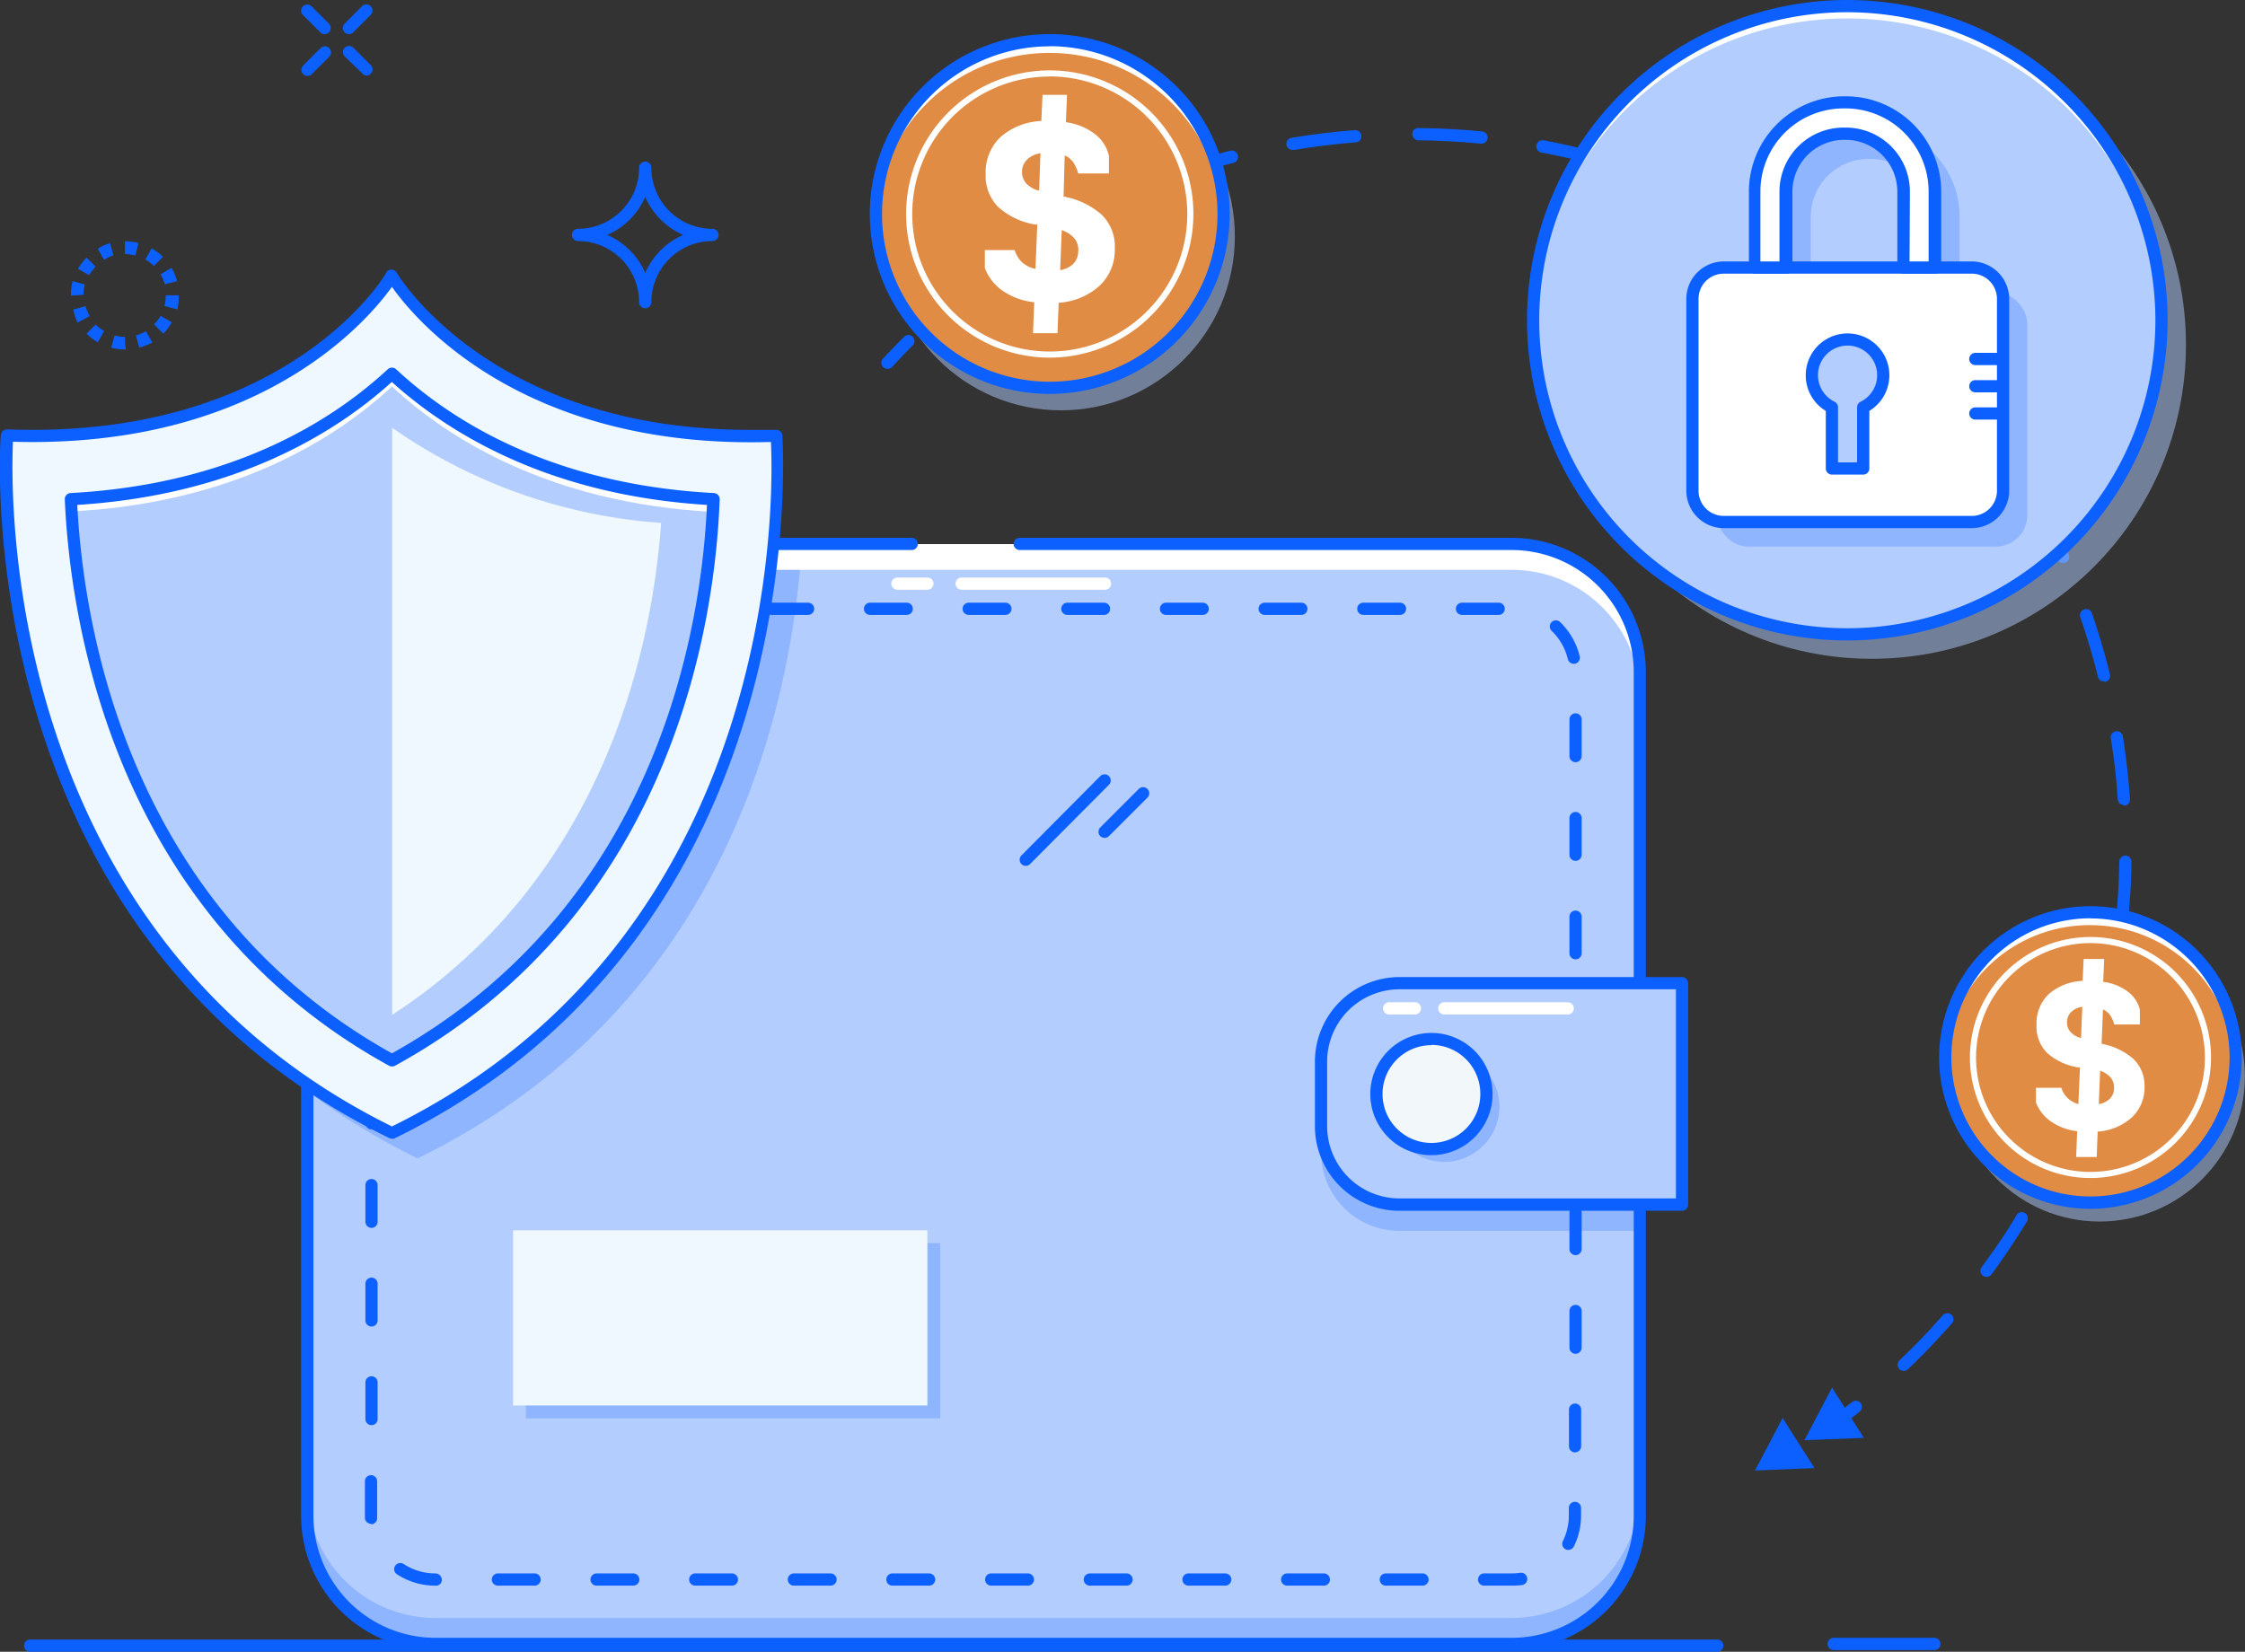 <svg xmlns="http://www.w3.org/2000/svg" viewBox="0 0 183.64 135.14"><rect x="0" y="0" width="183.64" height="135.14" fill="#333333" stroke="none"/><defs><style>.cls-1{fill:#0c60ff;}.cls-2,.cls-6{fill:#b3cdff;}.cls-3{fill:#8fb5ff;}.cls-4{fill:#fff;}.cls-5{fill:#eff8ff;}.cls-6{opacity:0.5;}.cls-7{fill:#e18c44;}.cls-8{fill:#f2f7fa;}</style></defs><title>secure</title><g id="Capa_2" data-name="Capa 2"><g id="_2" data-name="2"><path class="cls-1" d="M72.6,30.18a.5.5,0,0,1-.37-.84q.86-.92,1.75-1.81a.5.5,0,0,1,.7.71Q73.81,29.11,73,30A.5.5,0,0,1,72.6,30.18Z"/><path class="cls-1" d="M155.73,112.16a.5.5,0,0,1-.35-.86c1.23-1.17,2.41-2.4,3.52-3.67a.5.5,0,1,1,.75.66c-1.13,1.28-2.33,2.54-3.58,3.73A.5.5,0,0,1,155.73,112.16Zm6.77-7.69a.5.5,0,0,1-.4-.8c1-1.36,2-2.78,2.83-4.22a.5.5,0,1,1,.85.52c-.89,1.46-1.86,2.91-2.88,4.3A.5.5,0,0,1,162.49,104.47Zm5.33-8.75a.5.5,0,0,1-.45-.72c.75-1.52,1.44-3.08,2-4.65a.5.5,0,1,1,.93.36c-.62,1.6-1.32,3.19-2.08,4.73A.5.5,0,0,1,167.82,95.72Zm3.71-9.55-.14,0a.5.5,0,0,1-.34-.62c.47-1.62.87-3.28,1.2-4.94a.5.5,0,1,1,1,.19c-.33,1.69-.74,3.38-1.22,5A.5.5,0,0,1,171.53,86.16Zm2-10.06h-.05a.5.5,0,0,1-.44-.55c.18-1.67.28-3.38.31-5.07a.5.5,0,0,1,.5-.49h0a.5.5,0,0,1,.49.51c0,1.72-.14,3.46-.32,5.16A.5.5,0,0,1,173.5,76.11Zm.19-10.24a.5.5,0,0,1-.5-.47c-.11-1.68-.3-3.38-.57-5a.5.5,0,0,1,.42-.57.51.51,0,0,1,.57.42c.27,1.7.46,3.42.58,5.14a.5.5,0,0,1-.46.53ZM172.1,55.75a.5.5,0,0,1-.49-.38c-.4-1.63-.89-3.27-1.44-4.87a.5.5,0,1,1,.95-.33c.56,1.63,1.05,3.3,1.47,5a.5.5,0,0,1-.37.61Zm-3.33-9.68a.5.5,0,0,1-.46-.3c-.69-1.54-1.45-3.07-2.28-4.54a.5.5,0,0,1,.87-.49c.84,1.5,1.62,3.06,2.32,4.62a.5.5,0,0,1-.46.7Zm-5-8.94a.5.5,0,0,1-.41-.22c-.95-1.4-2-2.77-3-4.08a.5.5,0,0,1,.78-.63c1.08,1.33,2.12,2.73,3.09,4.15a.5.5,0,0,1-.41.78Zm-6.47-7.94A.5.5,0,0,1,157,29c-1.18-1.21-2.42-2.38-3.7-3.49a.5.5,0,0,1,.65-.76c1.3,1.12,2.56,2.31,3.76,3.55a.5.5,0,0,1-.36.85ZM78.13,24.94a.5.5,0,0,1-.32-.88c1.32-1.1,2.71-2.15,4.12-3.13a.5.5,0,0,1,.57.82c-1.39,1-2.75,2-4,3.07A.5.5,0,0,1,78.13,24.94Zm71.43-2.45a.5.5,0,0,1-.29-.09c-1.37-1-2.8-1.93-4.25-2.79a.5.5,0,0,1,.51-.86c1.47.88,2.93,1.83,4.32,2.84a.5.5,0,0,1-.29.91Zm-63-3.38a.5.5,0,0,1-.25-.93c1.49-.85,3-1.64,4.6-2.36a.5.5,0,0,1,.42.91c-1.53.7-3.05,1.48-4.52,2.32A.5.5,0,0,1,86.55,19.11Zm54.2-1.86a.5.5,0,0,1-.22,0c-1.52-.73-3.09-1.41-4.67-2a.5.5,0,0,1,.35-.94c1.61.61,3.21,1.29,4.75,2a.5.5,0,0,1-.22,1ZM95.86,14.84a.5.5,0,0,1-.17-1c1.62-.57,3.28-1.08,4.94-1.51a.5.5,0,1,1,.25,1c-1.64.42-3.27.92-4.86,1.49Zm35.31-1.21-.13,0c-1.62-.45-3.29-.84-4.95-1.15a.5.5,0,0,1,.18-1c1.69.32,3.38.71,5,1.17a.5.5,0,0,1-.13,1Zm-25.4-1.36a.5.5,0,0,1-.08-1c1.69-.28,3.42-.49,5.13-.62a.51.51,0,0,1,.54.46.5.5,0,0,1-.46.54c-1.68.13-3.38.34-5,.61Zm15.33-.52h0c-1.68-.16-3.38-.25-5.07-.27a.5.5,0,0,1-.5-.5.47.47,0,0,1,.5-.5c1.72,0,3.46.11,5.16.27a.5.5,0,0,1,0,1Z"/><path class="cls-1" d="M149.82,117.09a.5.5,0,0,1-.29-.9q1-.73,2-1.5a.5.5,0,0,1,.62.78q-1,.79-2,1.53A.5.5,0,0,1,149.82,117.09Z"/><path class="cls-1" d="M140.42,135.14H2.47a.5.5,0,0,1,0-1h138a.5.5,0,0,1,0,1Z"/><rect class="cls-2" x="25.14" y="44.52" width="109" height="89.97" rx="10.51" ry="10.51"/><path class="cls-3" d="M123.63,132.38h-88a10.51,10.51,0,0,1-10.51-10.51V124a10.51,10.51,0,0,0,10.51,10.51h88A10.51,10.51,0,0,0,134.14,124v-2.1A10.51,10.51,0,0,1,123.63,132.38Z"/><path class="cls-3" d="M34.16,94.77C60.05,82.15,64.84,56.69,65.6,44.52h-30A10.51,10.51,0,0,0,25.14,55V89.27A55.76,55.76,0,0,0,34.16,94.77Z"/><path class="cls-4" d="M123.63,44.52h-88A10.51,10.51,0,0,0,25.14,55v2.1A10.51,10.51,0,0,1,35.65,46.62h88a10.51,10.51,0,0,1,10.51,10.51V55A10.51,10.51,0,0,0,123.63,44.52Z"/><path class="cls-3" d="M134.14,82.54H114.47A6.41,6.41,0,0,0,108.06,89v5.29a6.41,6.41,0,0,0,6.41,6.41h19.66Z"/><path class="cls-1" d="M123.63,135h-88a11,11,0,0,1-11-11V55a11,11,0,0,1,11-11H74.58a.5.5,0,0,1,0,1H35.64a10,10,0,0,0-10,10v69a10,10,0,0,0,10,10h88a10,10,0,0,0,10-10V55a10,10,0,0,0-10-10H83.41a.5.5,0,0,1,0-1h40.22a11,11,0,0,1,11,11v69A11,11,0,0,1,123.63,135Z"/><path class="cls-1" d="M123.63,129.73H121.4a.5.5,0,1,1,0-1h2.23a4.87,4.87,0,0,0,.72-.05.5.5,0,1,1,.15,1A5.81,5.81,0,0,1,123.63,129.73Zm-7.27,0h-3a.5.5,0,1,1,0-1h3a.5.5,0,1,1,0,1Zm-8.07,0h-3a.5.5,0,0,1,0-1h3a.5.5,0,1,1,0,1Zm-8.07,0h-3a.5.5,0,0,1,0-1h3a.5.5,0,0,1,0,1Zm-8.07,0h-3a.5.5,0,0,1,0-1h3a.5.5,0,0,1,0,1Zm-8.07,0h-3a.5.5,0,0,1,0-1h3a.5.5,0,0,1,0,1Zm-8.07,0H73a.5.5,0,0,1,0-1h3a.5.5,0,0,1,0,1Zm-8.07,0h-3a.5.5,0,0,1,0-1h3a.5.5,0,0,1,0,1Zm-8.07,0h-3a.5.5,0,0,1,0-1h3a.5.5,0,0,1,0,1Zm-8.07,0h-3a.5.5,0,0,1,0-1h3a.5.5,0,0,1,0,1Zm-8.07,0h-3a.5.5,0,0,1,0-1h3a.5.5,0,0,1,0,1Zm-8.07,0h-.06a5.73,5.73,0,0,1-3.13-.93.5.5,0,0,1,.55-.84,4.73,4.73,0,0,0,2.59.77.53.53,0,0,1,.53.5A.47.47,0,0,1,35.71,129.73Zm92.63-2.92a.5.5,0,0,1-.45-.72,4.7,4.7,0,0,0,.49-2.11v-.61a.5.5,0,0,1,1,0V124a5.7,5.7,0,0,1-.6,2.55A.5.5,0,0,1,128.34,126.8Zm-97.94-2.14a.5.5,0,0,1-.5-.48v-3a.5.5,0,1,1,1,0v3a.5.5,0,0,1-.48.52Zm98.49-5.84a.5.5,0,0,1-.5-.5v-3a.5.5,0,0,1,1,0v3A.5.5,0,0,1,128.88,118.82ZM30.39,116.6a.5.5,0,0,1-.5-.5v-3a.5.5,0,1,1,1,0v3A.5.5,0,0,1,30.39,116.6Zm98.49-5.84a.5.5,0,0,1-.5-.5v-3a.5.5,0,0,1,1,0v3A.5.5,0,0,1,128.88,110.76Zm-98.49-2.23a.5.5,0,0,1-.5-.5v-3a.5.5,0,1,1,1,0v3A.5.5,0,0,1,30.39,108.53Zm98.49-5.84a.5.5,0,0,1-.5-.5v-3a.5.5,0,0,1,1,0v3A.5.5,0,0,1,128.88,102.69Zm-98.49-2.23a.5.5,0,0,1-.5-.5v-3a.5.5,0,1,1,1,0v3A.5.5,0,0,1,30.39,100.46Zm98.49-5.84a.5.5,0,0,1-.5-.5v-3a.5.5,0,0,1,1,0v3A.5.5,0,0,1,128.88,94.63ZM30.39,92.4a.5.5,0,0,1-.5-.5v-3a.5.5,0,1,1,1,0v3A.5.5,0,0,1,30.39,92.4Zm98.49-5.84a.5.5,0,0,1-.5-.5V83a.5.5,0,0,1,1,0v3A.5.5,0,0,1,128.88,86.56ZM30.39,84.33a.5.5,0,0,1-.5-.5v-3a.5.5,0,1,1,1,0v3A.5.5,0,0,1,30.39,84.33Zm98.49-5.84a.5.5,0,0,1-.5-.5V75a.5.5,0,0,1,1,0v3A.5.5,0,0,1,128.88,78.49ZM30.39,76.27a.5.5,0,0,1-.5-.5v-3a.5.5,0,1,1,1,0v3A.5.5,0,0,1,30.39,76.27Zm98.49-5.84a.5.5,0,0,1-.5-.5v-3a.5.5,0,0,1,1,0v3A.5.5,0,0,1,128.88,70.43ZM30.39,68.2a.5.5,0,0,1-.5-.5v-3a.5.5,0,1,1,1,0v3A.5.5,0,0,1,30.39,68.2Zm98.49-5.84a.5.5,0,0,1-.5-.5v-3a.5.5,0,1,1,1,0v3A.5.5,0,0,1,128.88,62.36ZM30.39,60.14a.5.5,0,0,1-.5-.5v-3a.5.5,0,1,1,1,0v3A.5.5,0,0,1,30.39,60.14Zm98.35-5.83a.5.5,0,0,1-.49-.38,4.75,4.75,0,0,0-1.35-2.34.5.5,0,0,1,.69-.72,5.74,5.74,0,0,1,1.63,2.83.5.5,0,0,1-.37.6Zm-97.25-2a.5.5,0,0,1-.39-.81,5.76,5.76,0,0,1,2.64-1.91.5.5,0,0,1,.33.94,4.76,4.76,0,0,0-2.19,1.58A.5.5,0,0,1,31.49,52.32Zm91.1-2h-3a.5.5,0,0,1,0-1h3a.5.5,0,0,1,0,1Zm-8.07,0h-3a.5.5,0,0,1,0-1h3a.5.5,0,0,1,0,1Zm-8.07,0h-3a.5.5,0,0,1,0-1h3a.5.5,0,0,1,0,1Zm-8.07,0h-3a.5.5,0,0,1,0-1h3a.5.5,0,0,1,0,1Zm-8.07,0h-3a.5.5,0,0,1,0-1h3a.5.5,0,0,1,0,1Zm-8.07,0h-3a.5.5,0,0,1,0-1h3a.5.5,0,0,1,0,1Zm-8.07,0h-3a.5.5,0,0,1,0-1h3a.5.5,0,0,1,0,1Zm-8.07,0h-3a.5.5,0,0,1,0-1h3a.5.5,0,0,1,0,1Zm-8.07,0H55a.5.5,0,0,1,0-1h3a.5.5,0,0,1,0,1Zm-8.07,0H47a.5.5,0,0,1,0-1h3a.5.5,0,0,1,0,1Zm-8.07,0h-3a.5.5,0,0,1,0-1h3a.5.5,0,0,1,0,1Z"/><path class="cls-2" d="M137.59,98.56H114.47a6.41,6.41,0,0,1-6.41-6.41V86.85a6.41,6.41,0,0,1,6.41-6.41h23.12Z"/><path class="cls-1" d="M137.59,99.06H114.47a6.92,6.92,0,0,1-6.91-6.91V86.85a6.92,6.92,0,0,1,6.91-6.91h23.12a.5.5,0,0,1,.5.5V98.56A.5.5,0,0,1,137.59,99.06ZM114.47,80.94a5.92,5.92,0,0,0-5.91,5.91v5.29a5.92,5.92,0,0,0,5.91,5.91h22.62V80.94Z"/><path class="cls-4" d="M63.55,35.63c-23.47.89-31.49-13.07-31.49-13.07S24,36.52.57,35.63c0,0-3.27,40.1,31.49,57C66.82,75.73,63.55,35.63,63.55,35.63Z"/><path class="cls-5" d="M63.55,35.63c-23.47.89-31.49-13.07-31.49-13.07S24,36.52.57,35.63c0,0-3.27,40.1,31.49,57C66.82,75.73,63.55,35.63,63.55,35.63Z"/><path class="cls-1" d="M32.06,93.16a.5.5,0,0,1-.22-.05C-2.82,76.23,0,36,.07,35.59a.51.51,0,0,1,.52-.46c22.89.86,31-12.69,31-12.82a.5.5,0,0,1,.43-.25h0a.5.5,0,0,1,.43.25c.07.13,7.67,12.86,28.92,12.86h0c.69,0,1.4,0,2.11,0a.5.5,0,0,1,.52.46c0,.4,2.89,40.64-31.77,57.53A.5.5,0,0,1,32.06,93.16Zm-31-57c-.21,4.55-.77,40.31,31,56,31.79-15.65,31.23-51.42,31-56-20.23.59-29.06-9.93-31-12.69C30.09,26.22,21.23,36.74,1,36.14Z"/><path class="cls-2" d="M32.06,86.75C9.75,74.48,6.24,50.94,5.8,40.84c13.38-.72,21.69-6,26.26-10.27,4.57,4.25,12.89,9.56,26.3,10.27C58,50.95,54.58,74.39,32.06,86.75Z"/><path class="cls-4" d="M32.06,31.62c4.57,4.24,12.87,9.54,26.25,10.26,0-.36,0-.71,0-1-13.4-.71-21.72-6-26.3-10.27C27.49,34.82,19.18,40.12,5.8,40.84c0,.33,0,.68.06,1C19.2,41.15,27.49,35.86,32.06,31.62Z"/><path class="cls-1" d="M32.06,87.25a.5.5,0,0,1-.24-.06C9.17,74.73,5.73,50.64,5.3,40.86a.5.5,0,0,1,.47-.52c13.19-.71,21.39-5.9,25.95-10.13a.5.5,0,0,1,.68,0c4.56,4.24,12.77,9.43,26,10.13a.5.5,0,0,1,.47.52c-.36,9.75-3.67,33.77-26.55,46.33A.5.5,0,0,1,32.06,87.25ZM6.32,41.31c.51,9.87,4.11,32.82,25.74,44.87C53.91,74,57.39,51.14,57.83,41.31c-12.9-.8-21.09-5.83-25.78-10.06C27.38,35.48,19.2,40.5,6.32,41.31Z"/><circle class="cls-6" cx="86.79" cy="19.35" r="14.22"/><circle class="cls-7" cx="85.87" cy="17.51" r="14.22"/><path class="cls-4" d="M85.87,4.33A14.21,14.21,0,0,1,100.07,18c0-.18,0-.35,0-.53a14.22,14.22,0,1,0-28.44,0c0,.18,0,.35,0,.53A14.21,14.21,0,0,1,85.87,4.33Z"/><path class="cls-1" d="M85.87,32.23a14.72,14.72,0,1,1,14.72-14.72A14.74,14.74,0,0,1,85.87,32.23Zm0-28.44A13.72,13.72,0,1,0,99.59,17.51,13.74,13.74,0,0,0,85.87,3.78Z"/><path class="cls-4" d="M85.87,29.26A11.75,11.75,0,1,1,97.62,17.51,11.77,11.77,0,0,1,85.87,29.26Zm0-23A11.25,11.25,0,1,0,97.12,17.51,11.27,11.27,0,0,0,85.87,6.25Z"/><circle class="cls-3" cx="118.14" cy="90.55" r="4.51"/><circle class="cls-8" cx="117.09" cy="89.5" r="4.51"/><path class="cls-1" d="M117.09,94.51a5,5,0,1,1,5-5A5,5,0,0,1,117.09,94.51Zm0-9a4,4,0,1,0,4,4A4,4,0,0,0,117.09,85.49Z"/><path class="cls-5" d="M32.08,35a43.73,43.73,0,0,0,22,7.78c-.69,9.72-4.39,28.79-22,40.25Z"/><rect class="cls-3" x="43.02" y="101.71" width="33.89" height="14.33"/><rect class="cls-5" x="41.97" y="100.66" width="33.89" height="14.33"/><path class="cls-1" d="M83.9,70.84a.5.5,0,0,1-.35-.85L90,63.5a.5.5,0,0,1,.71.71L84.25,70.7A.5.5,0,0,1,83.9,70.84Z"/><path class="cls-1" d="M90.39,68.55A.5.5,0,0,1,90,67.7l3.15-3.15a.5.5,0,1,1,.71.71l-3.15,3.15A.5.5,0,0,1,90.39,68.55Z"/><path class="cls-4" d="M91.19,20.35a4,4,0,0,1-1.27,3.05,5.48,5.48,0,0,1-3.32,1.37l-.1,2.49h-2l.1-2.53a5.61,5.61,0,0,1-2.67-1,4,4,0,0,1-1.37-1.8V20.46H83a2.38,2.38,0,0,0,.6,1A2.49,2.49,0,0,0,84.7,22l.15-3.63-.17,0a6,6,0,0,1-3-1.41,3.59,3.59,0,0,1-1.05-2.73,3.92,3.92,0,0,1,1.25-3.05A5.37,5.37,0,0,1,85.18,9.9l.1-2.14h2L87.19,10a5,5,0,0,1,2.35.95,3.11,3.11,0,0,1,1.17,1.79v1.45H88.2a3.25,3.25,0,0,0-.38-.87,1.59,1.59,0,0,0-.73-.6L87,16.08h0a6.49,6.49,0,0,1,3.08,1.45A3.62,3.62,0,0,1,91.19,20.35ZM83.6,14.07a1.43,1.43,0,0,0,.3.89A2.12,2.12,0,0,0,85,15.6l.11-3.06a1.94,1.94,0,0,0-1.12.54A1.41,1.41,0,0,0,83.6,14.07Zm4.61,6.45a1.57,1.57,0,0,0-.31-1,2.35,2.35,0,0,0-1.05-.69l-.13,3.27a1.94,1.94,0,0,0,1.11-.55A1.5,1.5,0,0,0,88.2,20.52Z"/><circle class="cls-6" cx="171.75" cy="88.06" r="11.88"/><circle class="cls-7" cx="170.98" cy="86.52" r="11.88"/><path class="cls-4" d="M171,75.69A11.87,11.87,0,0,1,182.84,87c0-.18,0-.35,0-.53a11.88,11.88,0,1,0-23.77,0c0,.18,0,.35,0,.53A11.87,11.87,0,0,1,171,75.69Z"/><path class="cls-1" d="M171,98.9a12.38,12.38,0,1,1,12.38-12.38A12.4,12.4,0,0,1,171,98.9Zm0-23.77a11.38,11.38,0,1,0,11.38,11.38A11.4,11.4,0,0,0,171,75.14Z"/><path class="cls-4" d="M171,96.38a9.86,9.86,0,1,1,9.86-9.86A9.87,9.87,0,0,1,171,96.38Zm0-19.22a9.36,9.36,0,1,0,9.36,9.36A9.37,9.37,0,0,0,171,77.16Z"/><circle class="cls-6" cx="153.11" cy="28.2" r="25.7"/><circle class="cls-2" cx="151.11" cy="26.2" r="25.7"/><path class="cls-4" d="M151.11,1.51A25.69,25.69,0,0,1,176.8,26.7c0-.17,0-.33,0-.5a25.7,25.7,0,0,0-51.4,0c0,.17,0,.34,0,.5A25.69,25.69,0,0,1,151.11,1.51Z"/><path class="cls-1" d="M151.11,52.4a26.2,26.2,0,1,1,26.2-26.2A26.23,26.23,0,0,1,151.11,52.4Zm0-51.4a25.2,25.2,0,1,0,25.2,25.2A25.23,25.23,0,0,0,151.11,1Z"/><path class="cls-1" d="M52.78,25.22a.5.5,0,0,1-.5-.5,5,5,0,0,0-5-5,.5.5,0,0,1,0-1,5,5,0,0,0,5-5,.5.5,0,1,1,1,0,5,5,0,0,0,5,5,.5.5,0,0,1,0,1,5,5,0,0,0-5,5A.5.5,0,0,1,52.78,25.22Zm-3.11-6a6,6,0,0,1,3.11,3.11,6,6,0,0,1,3.11-3.11,6,6,0,0,1-3.11-3.11,6,6,0,0,1-3.11,3.11Z"/><path class="cls-1" d="M10.24,28.59h0v-.52l.05.52Zm0,0a4.41,4.41,0,0,1-1.14-.14l.27-1a3.42,3.42,0,0,0,.86.11Zm1.15-.15-.27-1a3.35,3.35,0,0,0,.81-.34l.53.91A4.42,4.42,0,0,1,11.38,28.44ZM8,28a4.42,4.42,0,0,1-.92-.7l.74-.75a3.36,3.36,0,0,0,.7.53Zm5.34-.72-.74-.74a3.38,3.38,0,0,0,.54-.7l.91.53A4.45,4.45,0,0,1,13.36,27.29Zm-7-.89A4.42,4.42,0,0,1,6,25.33l1-.28a3.37,3.37,0,0,0,.34.81Zm8.11-1.09-1-.27a3.41,3.41,0,0,0,.11-.87l1.05,0v0A4.47,4.47,0,0,1,14.51,25.31ZM5.8,24.19v0A4.43,4.43,0,0,1,5.94,23l1,.27a3.34,3.34,0,0,0-.11.85Zm7.68-.93a3.34,3.34,0,0,0-.35-.81l.9-.54A4.41,4.41,0,0,1,14.49,23ZM7.29,22.5,6.38,22a4.47,4.47,0,0,1,.7-.92l.75.74A3.39,3.39,0,0,0,7.29,22.5Zm5.3-.74a3.38,3.38,0,0,0-.7-.53l.52-.91a4.41,4.41,0,0,1,.92.69Zm-4.08-.5L8,20.35A4.42,4.42,0,0,1,9,19.89l.28,1A3.36,3.36,0,0,0,8.52,21.25Zm2.56-.36a3.38,3.38,0,0,0-.85-.11l0-1.05h0a4.46,4.46,0,0,1,1.11.14Z"/><path class="cls-1" d="M28.54,2.79a.5.5,0,0,1-.35-.85L29.61.51a.5.5,0,0,1,.71.71L28.9,2.64A.5.5,0,0,1,28.54,2.79Z"/><path class="cls-1" d="M26.56,2.8a.5.5,0,0,1-.35-.15L24.78,1.23a.5.5,0,0,1,.71-.71l1.42,1.42a.5.5,0,0,1-.35.85Z"/><path class="cls-1" d="M25.15,6.21a.5.5,0,0,1-.35-.85l1.42-1.42a.5.5,0,0,1,.71.71L25.51,6.06A.5.5,0,0,1,25.15,6.21Z"/><path class="cls-1" d="M30,6.19A.5.5,0,0,1,29.63,6L28.2,4.62a.5.5,0,1,1,.71-.71l1.42,1.42a.5.5,0,0,1-.35.85Z"/><rect class="cls-3" x="140.42" y="23.9" width="25.41" height="20.82" rx="2.56" ry="2.56"/><path class="cls-3" d="M153,10.39h-.15a7.29,7.29,0,0,0-7.29,7.29V23.9h2.56V17.68A4.74,4.74,0,0,1,152.84,13H153a4.74,4.74,0,0,1,4.73,4.73V23.9h2.56V17.68A7.29,7.29,0,0,0,153,10.39Z"/><rect class="cls-4" x="138.4" y="21.89" width="25.41" height="20.82" rx="2.56" ry="2.56"/><path class="cls-1" d="M161.25,43.21H141a3.07,3.07,0,0,1-3.06-3.06V24.45A3.07,3.07,0,0,1,141,21.39h20.29a3.07,3.07,0,0,1,3.06,3.06v15.7A3.07,3.07,0,0,1,161.25,43.21ZM141,22.39a2.06,2.06,0,0,0-2.06,2.06v15.7A2.06,2.06,0,0,0,141,42.21h20.29a2.06,2.06,0,0,0,2.06-2.06V24.45a2.06,2.06,0,0,0-2.06-2.06Z"/><path class="cls-2" d="M154,30.71a2.92,2.92,0,1,0-4.2,2.61v5h2.56v-5A2.91,2.91,0,0,0,154,30.71Z"/><path class="cls-1" d="M152.41,38.83h-2.56a.5.5,0,0,1-.5-.5V33.62a3.39,3.39,0,0,1-1.64-2.91,3.42,3.42,0,1,1,5.2,2.91v4.71A.5.5,0,0,1,152.41,38.83Zm-2.06-1h1.56V33.32a.5.5,0,0,1,.28-.45,2.42,2.42,0,1,0-2.12,0,.5.5,0,0,1,.28.45Z"/><path class="cls-4" d="M151,8.37h-.15a7.29,7.29,0,0,0-7.29,7.29v6.22h2.56V15.67a4.74,4.74,0,0,1,4.73-4.73H151a4.74,4.74,0,0,1,4.73,4.73v6.22h2.56V15.67A7.29,7.29,0,0,0,151,8.37Z"/><path class="cls-1" d="M158.26,22.39H155.7a.5.5,0,0,1-.5-.5V15.67A4.24,4.24,0,0,0,151,11.44h-.15a4.24,4.24,0,0,0-4.23,4.23v6.22a.5.5,0,0,1-.5.5h-2.56a.5.5,0,0,1-.5-.5V15.67a7.8,7.8,0,0,1,7.79-7.79H151a7.8,7.8,0,0,1,7.79,7.79v6.22A.5.5,0,0,1,158.26,22.39Zm-2.06-1h1.56V15.67A6.8,6.8,0,0,0,151,8.87h-.15A6.8,6.8,0,0,0,144,15.67v5.72h1.56V15.67a5.24,5.24,0,0,1,5.23-5.23H151a5.24,5.24,0,0,1,5.23,5.23Z"/><path class="cls-1" d="M163.82,29.87h-2.24a.5.5,0,0,1,0-1h2.24a.5.5,0,0,1,0,1Z"/><path class="cls-1" d="M163.82,32.1h-2.24a.5.5,0,0,1,0-1h2.24a.5.5,0,1,1,0,1Z"/><path class="cls-1" d="M163.82,34.33h-2.24a.5.5,0,0,1,0-1h2.24a.5.5,0,0,1,0,1Z"/><path class="cls-4" d="M75.86,48.25H73.41a.5.5,0,0,1,0-1h2.45a.5.5,0,0,1,0,1Z"/><path class="cls-4" d="M90.39,48.25H78.66a.5.5,0,0,1,0-1H90.39a.5.5,0,0,1,0,1Z"/><path class="cls-4" d="M115.74,83h-2.11a.5.5,0,0,1,0-1h2.11a.5.5,0,0,1,0,1Z"/><path class="cls-4" d="M128.24,83h-10.1a.5.5,0,0,1,0-1h10.1a.5.5,0,0,1,0,1Z"/><path class="cls-1" d="M158.26,135H150a.5.5,0,1,1,0-1h8.23a.5.5,0,0,1,0,1Z"/><polygon class="cls-1" points="152.46 117.64 147.6 117.83 149.86 113.53 152.46 117.64"/><polygon class="cls-1" points="148.42 120.11 143.56 120.31 145.82 116.01 148.42 120.11"/><path class="cls-4" d="M175.42,88.89a3.31,3.31,0,0,1-1.06,2.55,4.58,4.58,0,0,1-2.77,1.14l-.08,2.08h-1.68l.08-2.11a4.69,4.69,0,0,1-2.23-.86,3.35,3.35,0,0,1-1.14-1.5V89h2.08a2,2,0,0,0,.5.83,2.08,2.08,0,0,0,.89.5l.13-3-.14,0a5,5,0,0,1-2.53-1.17,3,3,0,0,1-.88-2.28,3.28,3.28,0,0,1,1-2.55,4.48,4.48,0,0,1,2.77-1.08l.08-1.79h1.68l-.08,1.87a4.22,4.22,0,0,1,2,.79,2.6,2.6,0,0,1,1,1.49v1.21h-2.09a2.71,2.71,0,0,0-.32-.73,1.33,1.33,0,0,0-.61-.5l-.11,2.81h0a5.42,5.42,0,0,1,2.57,1.21A3,3,0,0,1,175.42,88.89Zm-6.34-5.24a1.2,1.2,0,0,0,.25.74,1.77,1.77,0,0,0,.9.54l.1-2.56a1.63,1.63,0,0,0-.93.45A1.17,1.17,0,0,0,169.08,83.65ZM172.93,89a1.31,1.31,0,0,0-.26-.82,2,2,0,0,0-.88-.58l-.11,2.73a1.62,1.62,0,0,0,.93-.46A1.25,1.25,0,0,0,172.93,89Z"/></g></g></svg>